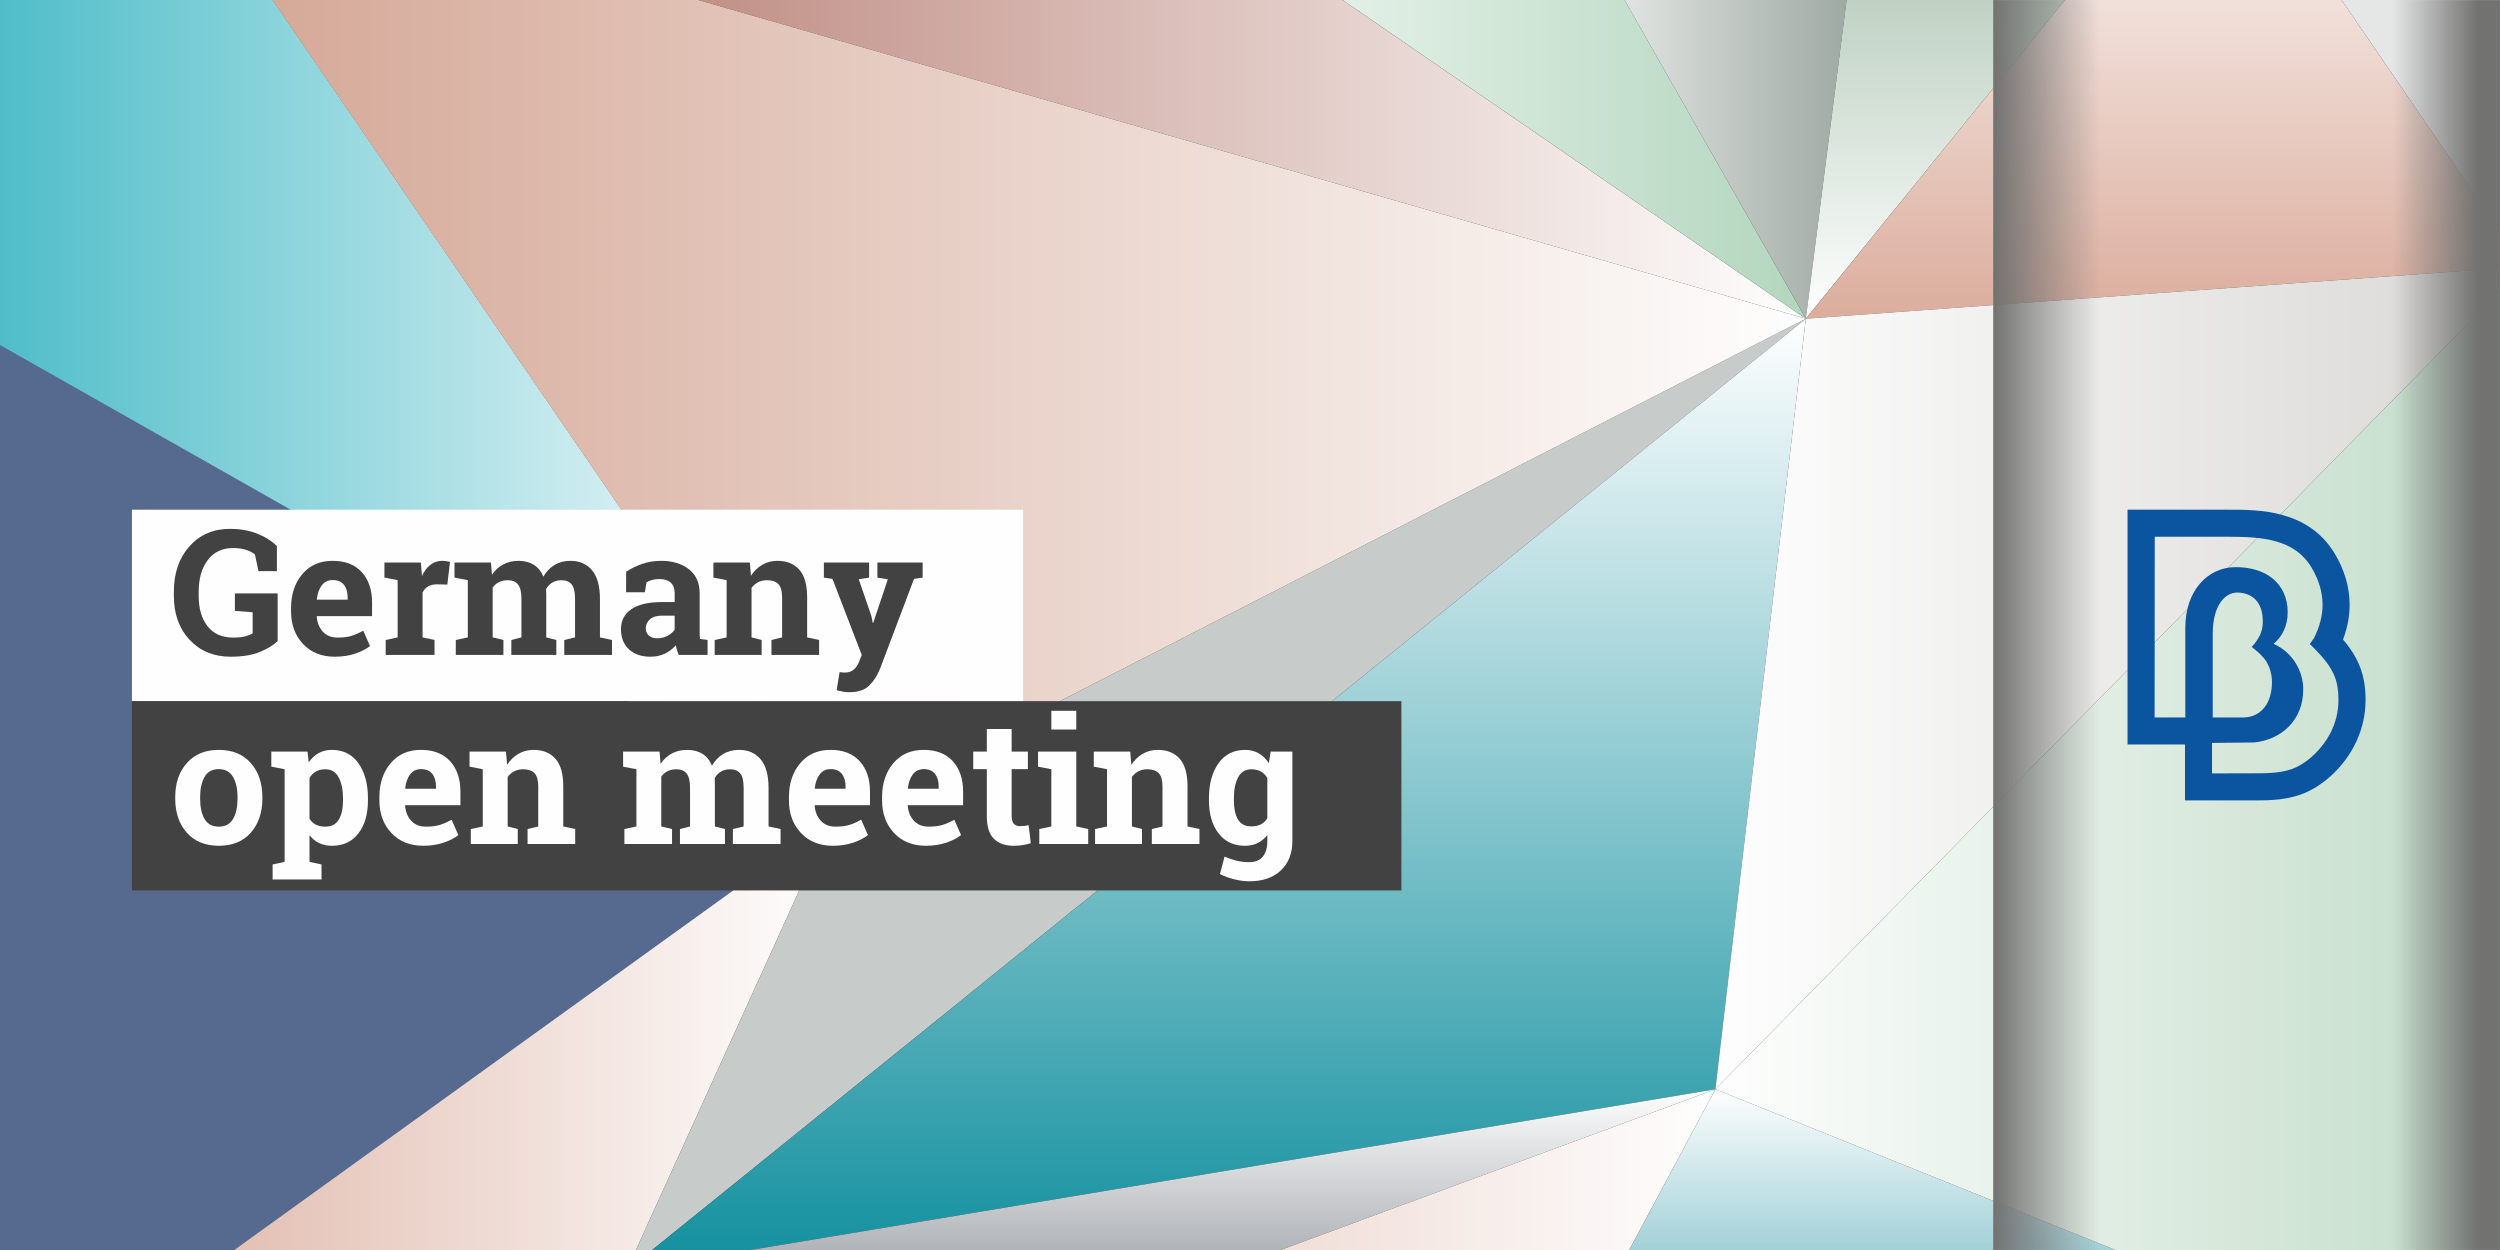 <?xml version="1.0" encoding="UTF-8"?>
<!DOCTYPE svg PUBLIC "-//W3C//DTD SVG 1.1//EN" "http://www.w3.org/Graphics/SVG/1.1/DTD/svg11.dtd">
<!-- Creator: CorelDRAW 2017 -->
<svg xmlns="http://www.w3.org/2000/svg" xml:space="preserve" width="2160px" height="1080px" version="1.1" style="shape-rendering:geometricPrecision; text-rendering:geometricPrecision; image-rendering:optimizeQuality; fill-rule:evenodd; clip-rule:evenodd"
viewBox="0 0 2160 1080"
 xmlns:xlink="http://www.w3.org/1999/xlink">
 <rect x="0" y="0" width="2160" height="1080" fill="#333333" stroke="none"/>
 <defs>
  <style type="text/css">
   <![CDATA[
    .str0 {stroke:#56698F;stroke-width:1.77;stroke-miterlimit:22.926}
    .str1 {stroke:#727271;stroke-width:0.22;stroke-miterlimit:2.613}
    .fil0 {fill:none}
    .fil28 {fill:#FEFEFE}
    .fil26 {fill:#727271}
    .fil29 {fill:#434242}
    .fil27 {fill:#0B54A0}
    .fil25 {fill:#56698F}
    .fil31 {fill:#FEFEFE;fill-rule:nonzero}
    .fil30 {fill:#434242;fill-rule:nonzero}
    .fil3 {fill:#555766;fill-rule:nonzero}
    .fil1 {fill:#C5C6C6;fill-rule:nonzero}
    .fil11 {fill:#C7CBCA;fill-rule:nonzero}
    .fil9 {fill:#E5E7E6;fill-rule:nonzero}
    .fil24 {fill:url(#id5);fill-rule:nonzero}
    .fil23 {fill:url(#id6);fill-rule:nonzero}
    .fil15 {fill:url(#id7);fill-rule:nonzero}
    .fil14 {fill:url(#id8);fill-rule:nonzero}
    .fil18 {fill:url(#id9);fill-rule:nonzero}
    .fil13 {fill:url(#id10);fill-rule:nonzero}
    .fil21 {fill:url(#id11);fill-rule:nonzero}
    .fil2 {fill:url(#id12);fill-rule:nonzero}
    .fil22 {fill:url(#id13);fill-rule:nonzero}
    .fil16 {fill:url(#id14);fill-rule:nonzero}
    .fil17 {fill:url(#id15);fill-rule:nonzero}
    .fil10 {fill:url(#id16);fill-rule:nonzero}
    .fil6 {fill:url(#id17);fill-rule:nonzero}
    .fil20 {fill:url(#id18);fill-rule:nonzero}
    .fil19 {fill:url(#id19);fill-rule:nonzero}
    .fil8 {fill:url(#id20);fill-rule:nonzero}
    .fil7 {fill:url(#id21);fill-rule:nonzero}
    .fil4 {fill:url(#id22);fill-rule:nonzero}
    .fil12 {fill:url(#id23);fill-rule:nonzero}
    .fil5 {fill:url(#id24);fill-rule:nonzero}
   ]]>
  </style>
   <clipPath id="id0">
    <path d="M0 0l2160 0 0 1080 -2160 0 0 -1080z"/>
   </clipPath>
   <mask id="id1">
  <linearGradient id="id2" gradientUnits="userSpaceOnUse" x1="1722.07" y1="540" x2="1814.9" y2="540">
   <stop offset="0" style="stop-opacity:1; stop-color:white"/>
   <stop offset="1" style="stop-opacity:0; stop-color:white"/>
  </linearGradient>
    <rect style="fill:url(#id2)" x="1721.96" y="-0.11" width="95.07" height="1080.22"/>
   </mask>
   <mask id="id3">
  <linearGradient id="id4" gradientUnits="userSpaceOnUse" x1="2140.65" y1="540" x2="2067.17" y2="540">
   <stop offset="0" style="stop-opacity:1; stop-color:white"/>
   <stop offset="1" style="stop-opacity:0; stop-color:white"/>
  </linearGradient>
    <rect style="fill:url(#id4)" x="2065.04" y="-0.11" width="95.07" height="1080.22"/>
   </mask>
  <linearGradient id="id5" gradientUnits="userSpaceOnUse" x1="2557.75" y1="301.01" x2="2557.75" y2="-784.39">
   <stop offset="0" style="stop-opacity:1; stop-color:#92B99C"/>
   <stop offset="1" style="stop-opacity:1; stop-color:#FEFEFE"/>
  </linearGradient>
  <linearGradient id="id6" gradientUnits="userSpaceOnUse" x1="2557.75" y1="229.84" x2="2557.75" y2="2518.08">
   <stop offset="0" style="stop-opacity:1; stop-color:#3C444F"/>
   <stop offset="1" style="stop-opacity:1; stop-color:#FEFEFE"/>
  </linearGradient>
  <linearGradient id="id7" gradientUnits="userSpaceOnUse" x1="1050.79" y1="1097.85" x2="1050.79" y2="275.34">
   <stop offset="0" style="stop-opacity:1; stop-color:#118F9E"/>
   <stop offset="1" style="stop-opacity:1; stop-color:#FEFEFE"/>
  </linearGradient>
  <linearGradient id="id8" gradientUnits="userSpaceOnUse" x1="2814.81" y1="68.84" x2="3472.04" y2="68.84">
   <stop offset="0" style="stop-opacity:1; stop-color:#19E4EB"/>
   <stop offset="1" style="stop-opacity:1; stop-color:#FEFEFE"/>
  </linearGradient>
  <linearGradient id="id9" gradientUnits="userSpaceOnUse" x1="2180.92" y1="585.68" x2="1482.08" y2="585.68">
   <stop offset="0" style="stop-opacity:1; stop-color:#D8D7D5"/>
   <stop offset="1" style="stop-opacity:1; stop-color:#FEFEFE"/>
  </linearGradient>
  <linearGradient id="id10" gradientUnits="userSpaceOnUse" x1="1870.58" y1="275.34" x2="1870.58" y2="-159.44">
   <stop offset="0" style="stop-opacity:1; stop-color:#DBAD9D"/>
   <stop offset="1" style="stop-opacity:1; stop-color:#FEFEFE"/>
  </linearGradient>
  <linearGradient id="id11" gradientUnits="userSpaceOnUse" x1="2348.53" y1="759.51" x2="1482.08" y2="759.51">
   <stop offset="0" style="stop-opacity:1; stop-color:#B1D3BA"/>
   <stop offset="1" style="stop-opacity:1; stop-color:#FEFEFE"/>
  </linearGradient>
  <linearGradient id="id12" gradientUnits="userSpaceOnUse" x1="-276.88" y1="287.01" x2="718.68" y2="287.01">
   <stop offset="0" style="stop-opacity:1; stop-color:#0CA5B5"/>
   <stop offset="1" style="stop-opacity:1; stop-color:#FEFEFE"/>
  </linearGradient>
  <linearGradient id="id13" gradientUnits="userSpaceOnUse" x1="540.96" y1="1193.51" x2="-2.32" y2="1193.51">
   <stop offset="0" style="stop-opacity:1; stop-color:#1ACFDA"/>
   <stop offset="1" style="stop-opacity:1; stop-color:#FEFEFE"/>
  </linearGradient>
  <linearGradient id="id14" gradientUnits="userSpaceOnUse" xlink:href="#id6" x1="1011.13" y1="1289.18" x2="1011.13" y2="941.12">
  </linearGradient>
  <linearGradient id="id15" gradientUnits="userSpaceOnUse" x1="540.18" y1="1114.96" x2="1482.08" y2="1114.96">
   <stop offset="0" style="stop-opacity:1; stop-color:#DCAE9E"/>
   <stop offset="1" style="stop-opacity:1; stop-color:#FEFEFE"/>
  </linearGradient>
  <linearGradient id="id16" gradientUnits="userSpaceOnUse" x1="-2.32" y1="966.4" x2="718.68" y2="966.4">
   <stop offset="0" style="stop-opacity:1; stop-color:#D9A897"/>
   <stop offset="1" style="stop-opacity:1; stop-color:#FEFEFE"/>
  </linearGradient>
  <linearGradient id="id17" gradientUnits="userSpaceOnUse" x1="1560.24" y1="57.95" x2="930.63" y2="57.95">
   <stop offset="0" style="stop-opacity:1; stop-color:#B3D6BE"/>
   <stop offset="1" style="stop-opacity:1; stop-color:#FEFEFE"/>
  </linearGradient>
  <linearGradient id="id18" gradientUnits="userSpaceOnUse" x1="2970.37" y1="265.23" x2="2970.37" y2="1289.18">
   <stop offset="0" style="stop-opacity:1; stop-color:#C4C4C4"/>
   <stop offset="1" style="stop-opacity:1; stop-color:#FEFEFE"/>
  </linearGradient>
  <linearGradient id="id19" gradientUnits="userSpaceOnUse" x1="3180.76" y1="777.01" x2="2759.59" y2="777.01">
   <stop offset="0" style="stop-opacity:1; stop-color:#F1F1F1"/>
   <stop offset="1" style="stop-opacity:1; stop-color:#FEFEFE"/>
  </linearGradient>
  <linearGradient id="id20" gradientUnits="userSpaceOnUse" x1="1736.8" y1="-159.44" x2="1736.8" y2="275.34">
   <stop offset="0" style="stop-opacity:1; stop-color:#9CB8A2"/>
   <stop offset="1" style="stop-opacity:1; stop-color:#FEFEFE"/>
  </linearGradient>
  <linearGradient id="id21" gradientUnits="userSpaceOnUse" x1="1615.47" y1="57.95" x2="1312.52" y2="57.95">
   <stop offset="0" style="stop-opacity:1; stop-color:#99A49E"/>
   <stop offset="1" style="stop-opacity:1; stop-color:#FEFEFE"/>
  </linearGradient>
  <linearGradient id="id22" gradientUnits="userSpaceOnUse" x1="145.45" y1="-66.5" x2="1560.24" y2="-66.5">
   <stop offset="0" style="stop-opacity:1; stop-color:#A45C4E"/>
   <stop offset="1" style="stop-opacity:1; stop-color:#FEFEFE"/>
  </linearGradient>
  <linearGradient id="id23" gradientUnits="userSpaceOnUse" x1="145.45" y1="287.01" x2="1560.24" y2="287.01">
   <stop offset="0" style="stop-opacity:1; stop-color:#D3A492"/>
   <stop offset="1" style="stop-opacity:1; stop-color:#FEFEFE"/>
  </linearGradient>
  <linearGradient id="id24" gradientUnits="userSpaceOnUse" x1="1821.58" y1="1289.18" x2="1821.58" y2="941.12">
   <stop offset="0" style="stop-opacity:1; stop-color:#188D9E"/>
   <stop offset="1" style="stop-opacity:1; stop-color:#FEFEFE"/>
  </linearGradient>
 </defs>
 <g id="Layer_x0020_1">
  <g>
  </g>
  <g style="clip-path:url(#id0)">
   <g>
    <g id="_1098615280">
     <polygon class="fil0" points="84.4,-70 2136.97,-70 2136.97,1220.35 84.4,1220.35 "/>
     <polygon class="fil1" points="145.07,-131.83 719.07,706.62 -276.88,142.34 "/>
     <polygon class="fil2" points="145.07,-131.83 719.07,706.62 -276.88,142.34 "/>
     <polygon class="fil3" points="-276.88,142.34 719.07,706.62 -2.32,1226.57 "/>
     <polygon class="fil4" points="565.07,-409.11 1560.24,275.34 145.07,-131.83 "/>
     <polygon class="fil5" points="1482.08,941.12 2348.53,1289.18 1295.41,1289.57 "/>
     <polygon class="fil6" points="1312.91,-159.44 1560.24,275.34 931.02,-157.5 "/>
     <polygon class="fil7" points="1615.85,-159.44 1560.24,275.34 1312.91,-159.44 "/>
     <polygon class="fil8" points="1913.75,-159.44 1560.24,275.34 1615.85,-159.44 "/>
     <polygon class="fil9" points="2362.14,-159.44 2180.92,230.23 1913.75,-159.44 "/>
     <polygon class="fil10" points="719.07,706.62 541.35,1097.85 -2.32,1226.57 "/>
     <polygon class="fil11" points="1560.24,275.34 541.35,1097.85 719.07,706.62 "/>
     <polygon class="fil12" points="719.07,706.62 145.07,-131.83 1560.24,275.34 "/>
     <polygon class="fil13" points="1560.24,275.34 1913.75,-159.44 2180.92,230.23 "/>
     <polygon class="fil14" points="2934.59,301.01 2814.81,-159.44 3472.43,-162.55 "/>
     <polygon class="fil3" points="3181.15,265.23 2934.59,301.01 3181.15,88.67 "/>
     <polygon class="fil15" points="1482.08,941.12 1560.24,275.34 541.35,1097.85 "/>
     <polygon class="fil16" points="1482.08,941.12 541.35,1097.85 540.57,1289.18 "/>
     <polygon class="fil17" points="1295.41,1289.18 1482.08,941.12 540.57,1289.18 "/>
     <polygon class="fil18" points="2180.92,230.23 1560.24,275.34 1482.08,941.12 "/>
     <polygon class="fil19" points="3181.15,265.23 2934.59,301.01 2759.98,1289.18 "/>
     <polygon class="fil20" points="3181.15,265.23 2759.98,1289.18 3181.15,1289.18 "/>
     <polygon class="fil21" points="2348.53,1289.18 2180.92,230.23 1482.08,941.12 "/>
     <polygon class="fil22" points="540.57,1289.18 -2.32,1226.57 541.35,1097.85 "/>
     <polygon class="fil23" points="2542.97,2518.08 2180.92,230.23 2934.59,301.01 "/>
     <polygon class="fil24" points="2180.92,230.23 2652.64,-784.39 2934.59,301.01 "/>
     <polygon class="fil25 str0" points="719.07,706.62 84.4,346.9 -276.88,142.34 -2.32,1226.57 84.4,1163.96 "/>
    </g>
   </g>
  </g>
  <polygon class="fil0" points="0,0 2160,0 2160,1080 0,1080 "/>
  <polygon class="fil26 str1" style="mask:url(#id1)" points="1722.07,0 1816.92,0 1816.92,1080 1722.07,1080 "/>
  <polygon class="fil26 str1" style="mask:url(#id3)" points="2160,0 2065.15,0 2065.15,1080 2160,1080 "/>
  <path class="fil27" d="M2042.65 589.43c-2.49,-15.45 -10.01,-27.22 -18.29,-36.88 3.8,-9.96 5.71,-19.97 5.71,-29.94 0,-15.26 -4.37,-30.21 -13.03,-44.58 -22.93,-37.65 -65.56,-37.65 -91.05,-37.65l-87.8 0 0 202.84 49.65 0 0 48.34c0,0 60.11,0 60.15,0 0,0 -0.04,0 -0.11,0 13.34,0 30.02,-0.11 45.89,-7.55 16.14,-7.67 30.67,-21.78 39.83,-38.76 6.82,-12.73 10.27,-26.49 10.27,-40.9 0,-4.83 -0.38,-9.78 -1.22,-14.92zm-29.6 44.74c-6.36,11.81 -17.25,23.12 -29.21,28.76 -10.81,5.09 -23.85,5.25 -36.73,5.21 -0.27,0 -0.42,0 -0.42,0l-35.5 0.08 0 -26.34 36.46 -0.39c23.38,-2.41 42.48,-19.16 42.32,-46.08 0.04,-14.76 -8.43,-31.51 -25.65,-39.14 7.33,-5.98 12.27,-15.33 12.23,-27.33 0.04,-12.42 -4.9,-22.58 -13.11,-29.18 -8.2,-6.63 -19.4,-9.77 -31.86,-9.77 -24.15,0.07 -43.47,20.39 -43.47,52.21l0 77.67 -26.53 0 0.11 -156.11 64.26 0c28.75,0 56.58,2.15 71.08,26.42 6.48,10.73 9.66,21.54 9.66,32.43 0,9.28 -2.46,18.75 -7.25,28.41 -0.92,1.42 -2.18,3.33 -3.79,5.48 0,0 0.99,0.92 2.26,2.11l1.53 1.53c2.07,2.11 4.07,4.22 5.98,6.37 1.65,1.88 3.22,3.75 4.64,5.67 4.72,6.33 8.24,13.15 9.47,20.97 0.61,3.76 0.88,7.52 0.88,11.2 0.08,10.39 -2.34,20.35 -7.36,29.82zm-61.49 -83.46c0,0 -2.95,5.22 -6.06,8.25 0,0 5.06,3.98 7.78,6.67 0.31,0.3 0.58,0.65 0.77,0.95 5.98,5.6 8.93,14.61 8.93,22.7 -0.07,19.09 -9.85,29.56 -22.88,30.52l-1.35 0.07 -26.95 0 0 -72.76c0.12,-22.81 9.66,-35.04 21.16,-35.16 13.38,0.31 21.97,8.4 22.09,24.65 0,6.06 -1.35,10.62 -3.49,14.04l0 0.07z"/>
  <g>
   <rect class="fil28" x="114" y="440.38" width="769.95" height="165.43"/>
   <rect class="fil29" x="114" y="605.81" width="1096.81" height="163.53"/>
   <path class="fil30" d="M239.88 553.89c-3.47,3.45 -8.58,6.57 -15.25,9.34 -6.7,2.77 -15.16,4.16 -25.38,4.18 -14.5,-0.02 -26.31,-4.86 -35.39,-14.57 -9.12,-9.72 -13.65,-22.33 -13.65,-37.89l0 -3.68c0,-16.08 4.48,-29.15 13.45,-39.24 8.98,-10.07 20.69,-15.11 35.14,-15.11 8.41,0 16.11,1.34 23.06,4.03 6.95,2.67 12.74,6.3 17.37,10.88l0 21.6 -15.94 0 -3.02 -14.38c-1.96,-1.68 -4.56,-3.02 -7.78,-4.03 -3.22,-1 -6.92,-1.51 -11.1,-1.51 -9.39,0 -16.69,3.48 -21.9,10.4 -5.21,6.92 -7.83,16.01 -7.83,27.21l0 3.83c0,10.93 2.57,19.64 7.68,26.16 5.11,6.52 12.48,9.76 22.13,9.76 4.33,0 7.83,-0.35 10.49,-1.1 2.7,-0.73 4.79,-1.59 6.32,-2.57l0 -18.23 -15.35 -1.18 0 -15.11 36.95 0 0 41.21z"/>
   <path id="1" class="fil30" d="M289.37 567.41c-11.5,-0.02 -20.69,-3.7 -27.59,-11.07 -6.87,-7.38 -10.32,-16.74 -10.32,-28.1l0 -2.94c0,-11.86 3.27,-21.63 9.77,-29.28 6.52,-7.68 15.25,-11.51 26.23,-11.46 10.78,0 19.13,3.25 25.07,9.75 5.94,6.49 8.94,15.28 8.94,26.33l0 11.73 -47.65 0 -0.15 0.43c0.4,5.26 2.16,9.59 5.28,12.99 3.12,3.4 7.35,5.08 12.71,5.08 4.76,0 8.74,-0.48 11.89,-1.43 3.14,-0.96 6.57,-2.47 10.32,-4.53l5.81 13.26c-3.29,2.62 -7.55,4.81 -12.79,6.57 -5.23,1.77 -11.07,2.65 -17.52,2.67zm-1.91 -66.23c-3.98,0 -7.12,1.51 -9.44,4.56 -2.32,3.04 -3.73,7.07 -4.28,12.03l0.23 0.35 26.4 0 0 -1.91c0,-4.56 -1.08,-8.21 -3.22,-10.95 -2.14,-2.72 -5.36,-4.08 -9.69,-4.08z"/>
   <path id="2" class="fil30" d="M333.25 552.94l10.32 -2.22 0 -49.46 -11.43 -2.22 0 -12.99 31.5 0 0.95 11.66c1.87,-4.13 4.28,-7.36 7.23,-9.67 2.94,-2.32 6.37,-3.48 10.27,-3.48 1.11,0 2.32,0.11 3.57,0.28 1.24,0.18 2.29,0.38 3.13,0.63l-2.3 19.61 -8.83 -0.22c-3.15,0 -5.77,0.62 -7.83,1.83 -2.06,1.24 -3.63,3 -4.71,5.24l0 38.79 10.32 2.22 0 12.91 -42.19 0 0 -12.91z"/>
   <path id="3" class="fil30" d="M392.69 499.04l0 -12.99 31.49 0 0.88 10.55c2.57,-3.83 5.77,-6.8 9.62,-8.89 3.87,-2.09 8.33,-3.15 13.39,-3.15 5.11,0 9.49,1.14 13.14,3.4 3.63,2.27 6.4,5.69 8.26,10.25 2.44,-4.26 5.64,-7.6 9.59,-10.02 3.93,-2.42 8.53,-3.63 13.84,-3.63 7.88,0 14.08,2.72 18.63,8.16 4.56,5.44 6.83,13.72 6.83,24.82l0 33.18 10.39 2.22 0 12.91 -41.21 0 0 -12.91 9.29 -2.22 0 -33.25c0,-6.04 -0.98,-10.25 -2.97,-12.61 -1.96,-2.37 -4.88,-3.55 -8.76,-3.55 -3.05,0 -5.69,0.68 -7.93,2.03 -2.24,1.36 -4.03,3.23 -5.34,5.64 0,0.94 0.03,1.74 0.05,2.4 0.06,0.67 0.08,1.35 0.08,2.03l0 37.31 8.71 2.22 0 12.91 -38.87 0 0 -12.91 8.71 -2.22 0 -33.25c0,-5.89 -0.98,-10.07 -2.94,-12.49 -1.97,-2.44 -4.94,-3.67 -8.86,-3.67 -2.9,0 -5.44,0.55 -7.63,1.66 -2.19,1.1 -4.01,2.67 -5.41,4.68l0 43.07 9.28 2.22 0 12.91 -41.15 0 0 -12.91 10.39 -2.22 0 -49.46 -11.5 -2.22z"/>
   <path id="4" class="fil30" d="M586.5 565.85c-0.58,-1.33 -1.11,-2.69 -1.53,-4.1 -0.46,-1.39 -0.81,-2.8 -1.04,-4.23 -2.56,2.94 -5.69,5.34 -9.34,7.15 -3.67,1.81 -7.85,2.72 -12.58,2.74 -7.81,-0.02 -14.02,-2.14 -18.61,-6.39 -4.6,-4.26 -6.89,-10.05 -6.89,-17.37 0,-7.48 2.99,-13.24 8.98,-17.32 6.02,-4.08 14.81,-6.14 26.41,-6.14l11 0 0 -7.81c0,-3.82 -1.11,-6.82 -3.32,-8.93 -2.22,-2.09 -5.49,-3.15 -9.82,-3.15 -2.47,0 -4.63,0.28 -6.57,0.83 -1.91,0.58 -3.45,1.23 -4.63,2.04l-1.41 8.56 -16.21 0 0.07 -17.73c3.93,-2.64 8.44,-4.88 13.52,-6.69 5.09,-1.81 10.65,-2.75 16.64,-2.75 9.87,0 17.9,2.45 24.07,7.28 6.16,4.83 9.26,11.73 9.26,20.69l0 32.96c0,1.23 0,2.39 0.03,3.47 0.02,1.08 0.12,2.11 0.27,3.1l6.55 0.88 0 12.91 -24.85 0zm-18.65 -14.37c3.25,0 6.19,-0.71 8.83,-2.12 2.67,-1.38 4.74,-3.14 6.22,-5.26l0 -12.18 -11 0c-4.58,0 -8.03,1.08 -10.4,3.22 -2.36,2.14 -3.55,4.71 -3.55,7.7 0,2.7 0.89,4.81 2.62,6.35 1.76,1.51 4.18,2.29 7.28,2.29z"/>
   <path id="5" class="fil30" d="M617.49 552.94l10.32 -2.22 0 -49.46 -11.43 -2.22 0 -12.99 31.5 0 0.95 11.43c2.65,-4.08 5.92,-7.25 9.79,-9.52 3.91,-2.26 8.26,-3.4 13.07,-3.4 8.06,0 14.35,2.55 18.88,7.61 4.53,5.06 6.8,13.01 6.8,23.84l0 34.71 10.32 2.22 0 12.91 -41.16 0 0 -12.91 9.21 -2.22 0 -34.66c0,-5.34 -1.08,-9.14 -3.24,-11.38 -2.17,-2.24 -5.44,-3.37 -9.8,-3.37 -2.87,0 -5.41,0.57 -7.68,1.73 -2.26,1.16 -4.15,2.8 -5.68,4.91l0 42.77 8.71 2.22 0 12.91 -40.56 0 0 -12.91z"/>
   <path id="6" class="fil30" d="M797.16 499.04l-7.45 1.11 -29.36 77.66c-2.31,5.74 -5.38,10.57 -9.26,14.45 -3.85,3.88 -9.67,5.81 -17.45,5.81 -1.81,0 -3.52,-0.15 -5.11,-0.42 -1.61,-0.31 -3.47,-0.73 -5.64,-1.26l2.5 -15.71c0.7,0.1 1.41,0.2 2.14,0.3 0.75,0.1 1.38,0.13 1.91,0.13 3.6,0 6.34,-0.86 8.28,-2.62 1.91,-1.74 3.37,-3.9 4.41,-6.52l2.44 -6.04 -25.3 -65.71 -7.45 -1.18 0 -12.99 39.09 0 0 12.99 -8.93 1.46 10.92 31.87 1.11 5.74 0.45 0.08 12.61 -37.69 -9.01 -1.46 0 -12.99 39.1 0 0 12.99z"/>
   <path id="7" class="fil31" d="M151.4 688.57c0,-11.91 3.32,-21.65 9.99,-29.26 6.65,-7.6 15.86,-11.4 27.62,-11.4 11.78,0 21.02,3.8 27.69,11.38 6.64,7.55 9.99,17.32 9.99,29.28l0 1.53c0,12.01 -3.35,21.78 -9.99,29.33 -6.67,7.55 -15.86,11.3 -27.54,11.33 -11.86,-0.03 -21.12,-3.78 -27.77,-11.33 -6.67,-7.55 -9.99,-17.32 -9.99,-29.33l0 -1.53zm21.52 1.53c0,7.28 1.28,13.12 3.83,17.52 2.56,4.41 6.69,6.6 12.41,6.6 5.53,0 9.61,-2.22 12.18,-6.62 2.59,-4.43 3.88,-10.27 3.88,-17.5l0 -1.53c0,-7.1 -1.31,-12.87 -3.9,-17.35 -2.62,-4.45 -6.73,-6.7 -12.31,-6.7 -5.62,0 -9.7,2.25 -12.26,6.7 -2.55,4.48 -3.83,10.25 -3.83,17.35l0 1.53z"/>
   <path id="8" class="fil31" d="M234.42 662.39l0 -12.99 31.27 0 1.03 9.28c2.36,-3.44 5.18,-6.09 8.48,-7.95 3.3,-1.86 7.13,-2.82 11.51,-2.82 9.89,0 17.57,3.88 23,11.58 5.47,7.73 8.21,17.87 8.21,30.46l0 1.56c0,11.81 -2.74,21.3 -8.21,28.47 -5.43,7.18 -13.06,10.75 -22.85,10.78 -4.18,-0.03 -7.88,-0.78 -11.13,-2.34 -3.25,-1.54 -6.02,-3.83 -8.33,-6.83l0 23.09 10.39 2.21 0 12.99 -42.26 0 0 -12.99 10.39 -2.21 0 -80.08 -11.5 -2.21zm61.95 27.56c0,-7.5 -1.26,-13.62 -3.75,-18.28 -2.52,-4.68 -6.34,-7.02 -11.5,-7.02 -3.25,0 -6.02,0.68 -8.31,2.01 -2.29,1.31 -4.1,3.23 -5.41,5.67l0 34.97c1.31,2.26 3.12,3.97 5.41,5.16 2.29,1.18 5.11,1.76 8.43,1.76 5.24,0 9.04,-2.04 11.48,-6.12 2.44,-4.08 3.65,-9.62 3.65,-16.59l0 -1.56z"/>
   <path id="9" class="fil31" d="M365.7 730.76c-11.5,-0.03 -20.69,-3.7 -27.59,-11.08 -6.87,-7.38 -10.32,-16.74 -10.32,-28.09l0 -2.95c0,-11.86 3.27,-21.62 9.77,-29.28 6.52,-7.67 15.25,-11.5 26.23,-11.45 10.77,0 19.13,3.25 25.07,9.74 5.94,6.5 8.94,15.28 8.94,26.33l0 11.74 -47.66 0 -0.15 0.42c0.41,5.26 2.17,9.59 5.29,12.99 3.12,3.4 7.35,5.09 12.71,5.09 4.76,0 8.74,-0.48 11.88,-1.44 3.15,-0.95 6.57,-2.46 10.33,-4.53l5.81 13.27c-3.3,2.62 -7.55,4.81 -12.79,6.57 -5.23,1.76 -11.07,2.64 -17.52,2.67zm-1.91 -66.24c-3.98,0 -7.13,1.52 -9.44,4.56 -2.32,3.05 -3.73,7.08 -4.28,12.03l0.22 0.36 26.41 0 0 -1.92c0,-4.55 -1.08,-8.2 -3.22,-10.95 -2.14,-2.72 -5.36,-4.08 -9.69,-4.08z"/>
   <path id="10" class="fil31" d="M406.79 716.28l10.32 -2.21 0 -49.47 -11.43 -2.21 0 -12.99 31.49 0 0.96 11.42c2.64,-4.07 5.91,-7.25 9.79,-9.51 3.9,-2.27 8.26,-3.4 13.06,-3.4 8.06,0 14.35,2.54 18.88,7.6 4.54,5.06 6.8,13.02 6.8,23.84l0 34.72 10.32 2.21 0 12.92 -41.16 0 0 -12.92 9.22 -2.21 0 -34.67c0,-5.33 -1.08,-9.14 -3.25,-11.38 -2.16,-2.24 -5.44,-3.37 -9.79,-3.37 -2.87,0 -5.42,0.58 -7.68,1.74 -2.27,1.16 -4.15,2.79 -5.69,4.91l0 42.77 8.71 2.21 0 12.92 -40.55 0 0 -12.92z"/>
   <path id="11" class="fil31" d="M538.37 662.39l0 -12.99 31.49 0 0.88 10.54c2.57,-3.82 5.77,-6.79 9.62,-8.88 3.88,-2.09 8.33,-3.15 13.39,-3.15 5.11,0 9.49,1.13 13.14,3.4 3.63,2.26 6.4,5.69 8.26,10.24 2.44,-4.25 5.64,-7.6 9.59,-10.01 3.93,-2.42 8.54,-3.63 13.85,-3.63 7.88,0 14.07,2.72 18.63,8.16 4.55,5.43 6.82,13.72 6.82,24.82l0 33.18 10.39 2.21 0 12.92 -41.21 0 0 -12.92 9.29 -2.21 0 -33.26c0,-6.04 -0.98,-10.24 -2.97,-12.61 -1.96,-2.37 -4.88,-3.55 -8.76,-3.55 -3.04,0 -5.69,0.68 -7.93,2.04 -2.24,1.36 -4.02,3.22 -5.33,5.64 0,0.93 0.02,1.74 0.05,2.39 0.05,0.68 0.07,1.36 0.07,2.04l0 37.31 8.71 2.21 0 12.92 -38.87 0 0 -12.92 8.71 -2.21 0 -33.26c0,-5.89 -0.98,-10.07 -2.94,-12.48 -1.97,-2.45 -4.94,-3.68 -8.86,-3.68 -2.9,0 -5.44,0.55 -7.63,1.66 -2.19,1.11 -4,2.67 -5.41,4.68l0 43.08 9.29 2.21 0 12.92 -41.16 0 0 -12.92 10.39 -2.21 0 -49.47 -11.5 -2.21z"/>
   <path id="12" class="fil31" d="M719.57 730.76c-11.5,-0.03 -20.69,-3.7 -27.59,-11.08 -6.87,-7.38 -10.32,-16.74 -10.32,-28.09l0 -2.95c0,-11.86 3.27,-21.62 9.77,-29.28 6.52,-7.67 15.25,-11.5 26.23,-11.45 10.77,0 19.13,3.25 25.07,9.74 5.94,6.5 8.94,15.28 8.94,26.33l0 11.74 -47.66 0 -0.15 0.42c0.41,5.26 2.17,9.59 5.29,12.99 3.12,3.4 7.35,5.09 12.71,5.09 4.76,0 8.74,-0.48 11.88,-1.44 3.15,-0.95 6.57,-2.46 10.33,-4.53l5.81 13.27c-3.3,2.62 -7.55,4.81 -12.79,6.57 -5.23,1.76 -11.07,2.64 -17.52,2.67zm-1.91 -66.24c-3.98,0 -7.13,1.52 -9.44,4.56 -2.32,3.05 -3.73,7.08 -4.28,12.03l0.22 0.36 26.41 0 0 -1.92c0,-4.55 -1.08,-8.2 -3.22,-10.95 -2.14,-2.72 -5.36,-4.08 -9.69,-4.08z"/>
   <path id="13" class="fil31" d="M800.03 730.76c-11.51,-0.03 -20.7,-3.7 -27.59,-11.08 -6.88,-7.38 -10.32,-16.74 -10.32,-28.09l0 -2.95c0,-11.86 3.27,-21.62 9.76,-29.28 6.52,-7.67 15.26,-11.5 26.23,-11.45 10.78,0 19.14,3.25 25.08,9.74 5.94,6.5 8.93,15.28 8.93,26.33l0 11.74 -47.65 0 -0.15 0.42c0.4,5.26 2.16,9.59 5.29,12.99 3.12,3.4 7.35,5.09 12.71,5.09 4.76,0 8.73,-0.48 11.88,-1.44 3.15,-0.95 6.57,-2.46 10.32,-4.53l5.82 13.27c-3.3,2.62 -7.56,4.81 -12.79,6.57 -5.24,1.76 -11.08,2.64 -17.52,2.67zm-1.92 -66.24c-3.97,0 -7.12,1.52 -9.44,4.56 -2.31,3.05 -3.72,7.08 -4.28,12.03l0.23 0.36 26.41 0 0 -1.92c0,-4.55 -1.08,-8.2 -3.22,-10.95 -2.14,-2.72 -5.37,-4.08 -9.7,-4.08z"/>
   <path id="14" class="fil31" d="M874.06 629.86l0 19.54 14.03 0 0 15.12 -14.03 0 0 40.64c0,3.09 0.66,5.31 1.92,6.64 1.28,1.31 3.02,1.99 5.18,1.99 1.46,0 2.75,-0.08 3.85,-0.2 1.11,-0.13 2.37,-0.33 3.73,-0.63l1.86 15.58c-2.41,0.73 -4.81,1.29 -7.17,1.66 -2.34,0.36 -4.91,0.53 -7.65,0.56 -7.43,-0.03 -13.15,-2.07 -17.15,-6.14 -4.03,-4.08 -6.01,-10.55 -6.01,-19.39l0 -40.71 -11.74 0 0 -15.12 11.74 0 0 -19.54 21.44 0z"/>
   <path id="15" class="fil31" d="M897.95 716.28l10.4 -2.21 0 -49.47 -11.5 -2.21 0 -12.99 33.05 0 0 64.67 10.32 2.21 0 12.92 -42.27 0 0 -12.92zm31.95 -85.99l-21.55 0 0 -16.14 21.55 0 0 16.14z"/>
   <path id="16" class="fil31" d="M946.14 716.28l10.32 -2.21 0 -49.47 -11.43 -2.21 0 -12.99 31.49 0 0.96 11.42c2.64,-4.07 5.91,-7.25 9.79,-9.51 3.9,-2.27 8.26,-3.4 13.07,-3.4 8.05,0 14.35,2.54 18.88,7.6 4.53,5.06 6.79,13.02 6.79,23.84l0 34.72 10.32 2.21 0 12.92 -41.15 0 0 -12.92 9.21 -2.21 0 -34.67c0,-5.33 -1.08,-9.14 -3.25,-11.38 -2.16,-2.24 -5.44,-3.37 -9.79,-3.37 -2.87,0 -5.41,0.58 -7.68,1.74 -2.26,1.16 -4.15,2.79 -5.69,4.91l0 42.77 8.71 2.21 0 12.92 -40.55 0 0 -12.92z"/>
   <path id="17" class="fil31" d="M1044.52 689.95c0,-12.59 2.74,-22.73 8.23,-30.46 5.49,-7.7 13.16,-11.58 23.03,-11.58 4.48,0 8.41,1.01 11.81,3 3.4,1.98 6.29,4.83 8.71,8.5l1.54 -10.01 18.75 0 0 77.43c0,10.52 -3.32,18.93 -9.92,25.2 -6.62,6.27 -15.71,9.39 -27.26,9.39 -4.03,0 -8.31,-0.55 -12.84,-1.66 -4.51,-1.11 -8.69,-2.62 -12.54,-4.53l3.98 -15.11c3.45,1.46 6.9,2.65 10.35,3.5 3.42,0.86 7.07,1.29 10.9,1.29 5.26,0 9.19,-1.59 11.8,-4.79 2.6,-3.19 3.91,-7.65 3.91,-13.37l0 -5.23c-2.37,2.99 -5.14,5.29 -8.34,6.87 -3.19,1.56 -6.84,2.34 -10.97,2.37 -9.8,-0.03 -17.42,-3.63 -22.91,-10.83 -5.49,-7.2 -8.23,-16.66 -8.23,-28.42l0 -1.56zm21.55 1.56c0,6.97 1.18,12.49 3.52,16.49 2.37,4 6.19,5.99 11.5,5.99 3.3,0 6.1,-0.58 8.39,-1.79 2.29,-1.2 4.13,-2.97 5.49,-5.28l0 -34.67c-1.36,-2.39 -3.2,-4.28 -5.49,-5.59 -2.29,-1.33 -5.04,-2.01 -8.23,-2.01 -5.27,0 -9.12,2.34 -11.53,7.02 -2.45,4.66 -3.65,10.78 -3.65,18.28l0 1.56z"/>
  </g>
 </g>
</svg>
